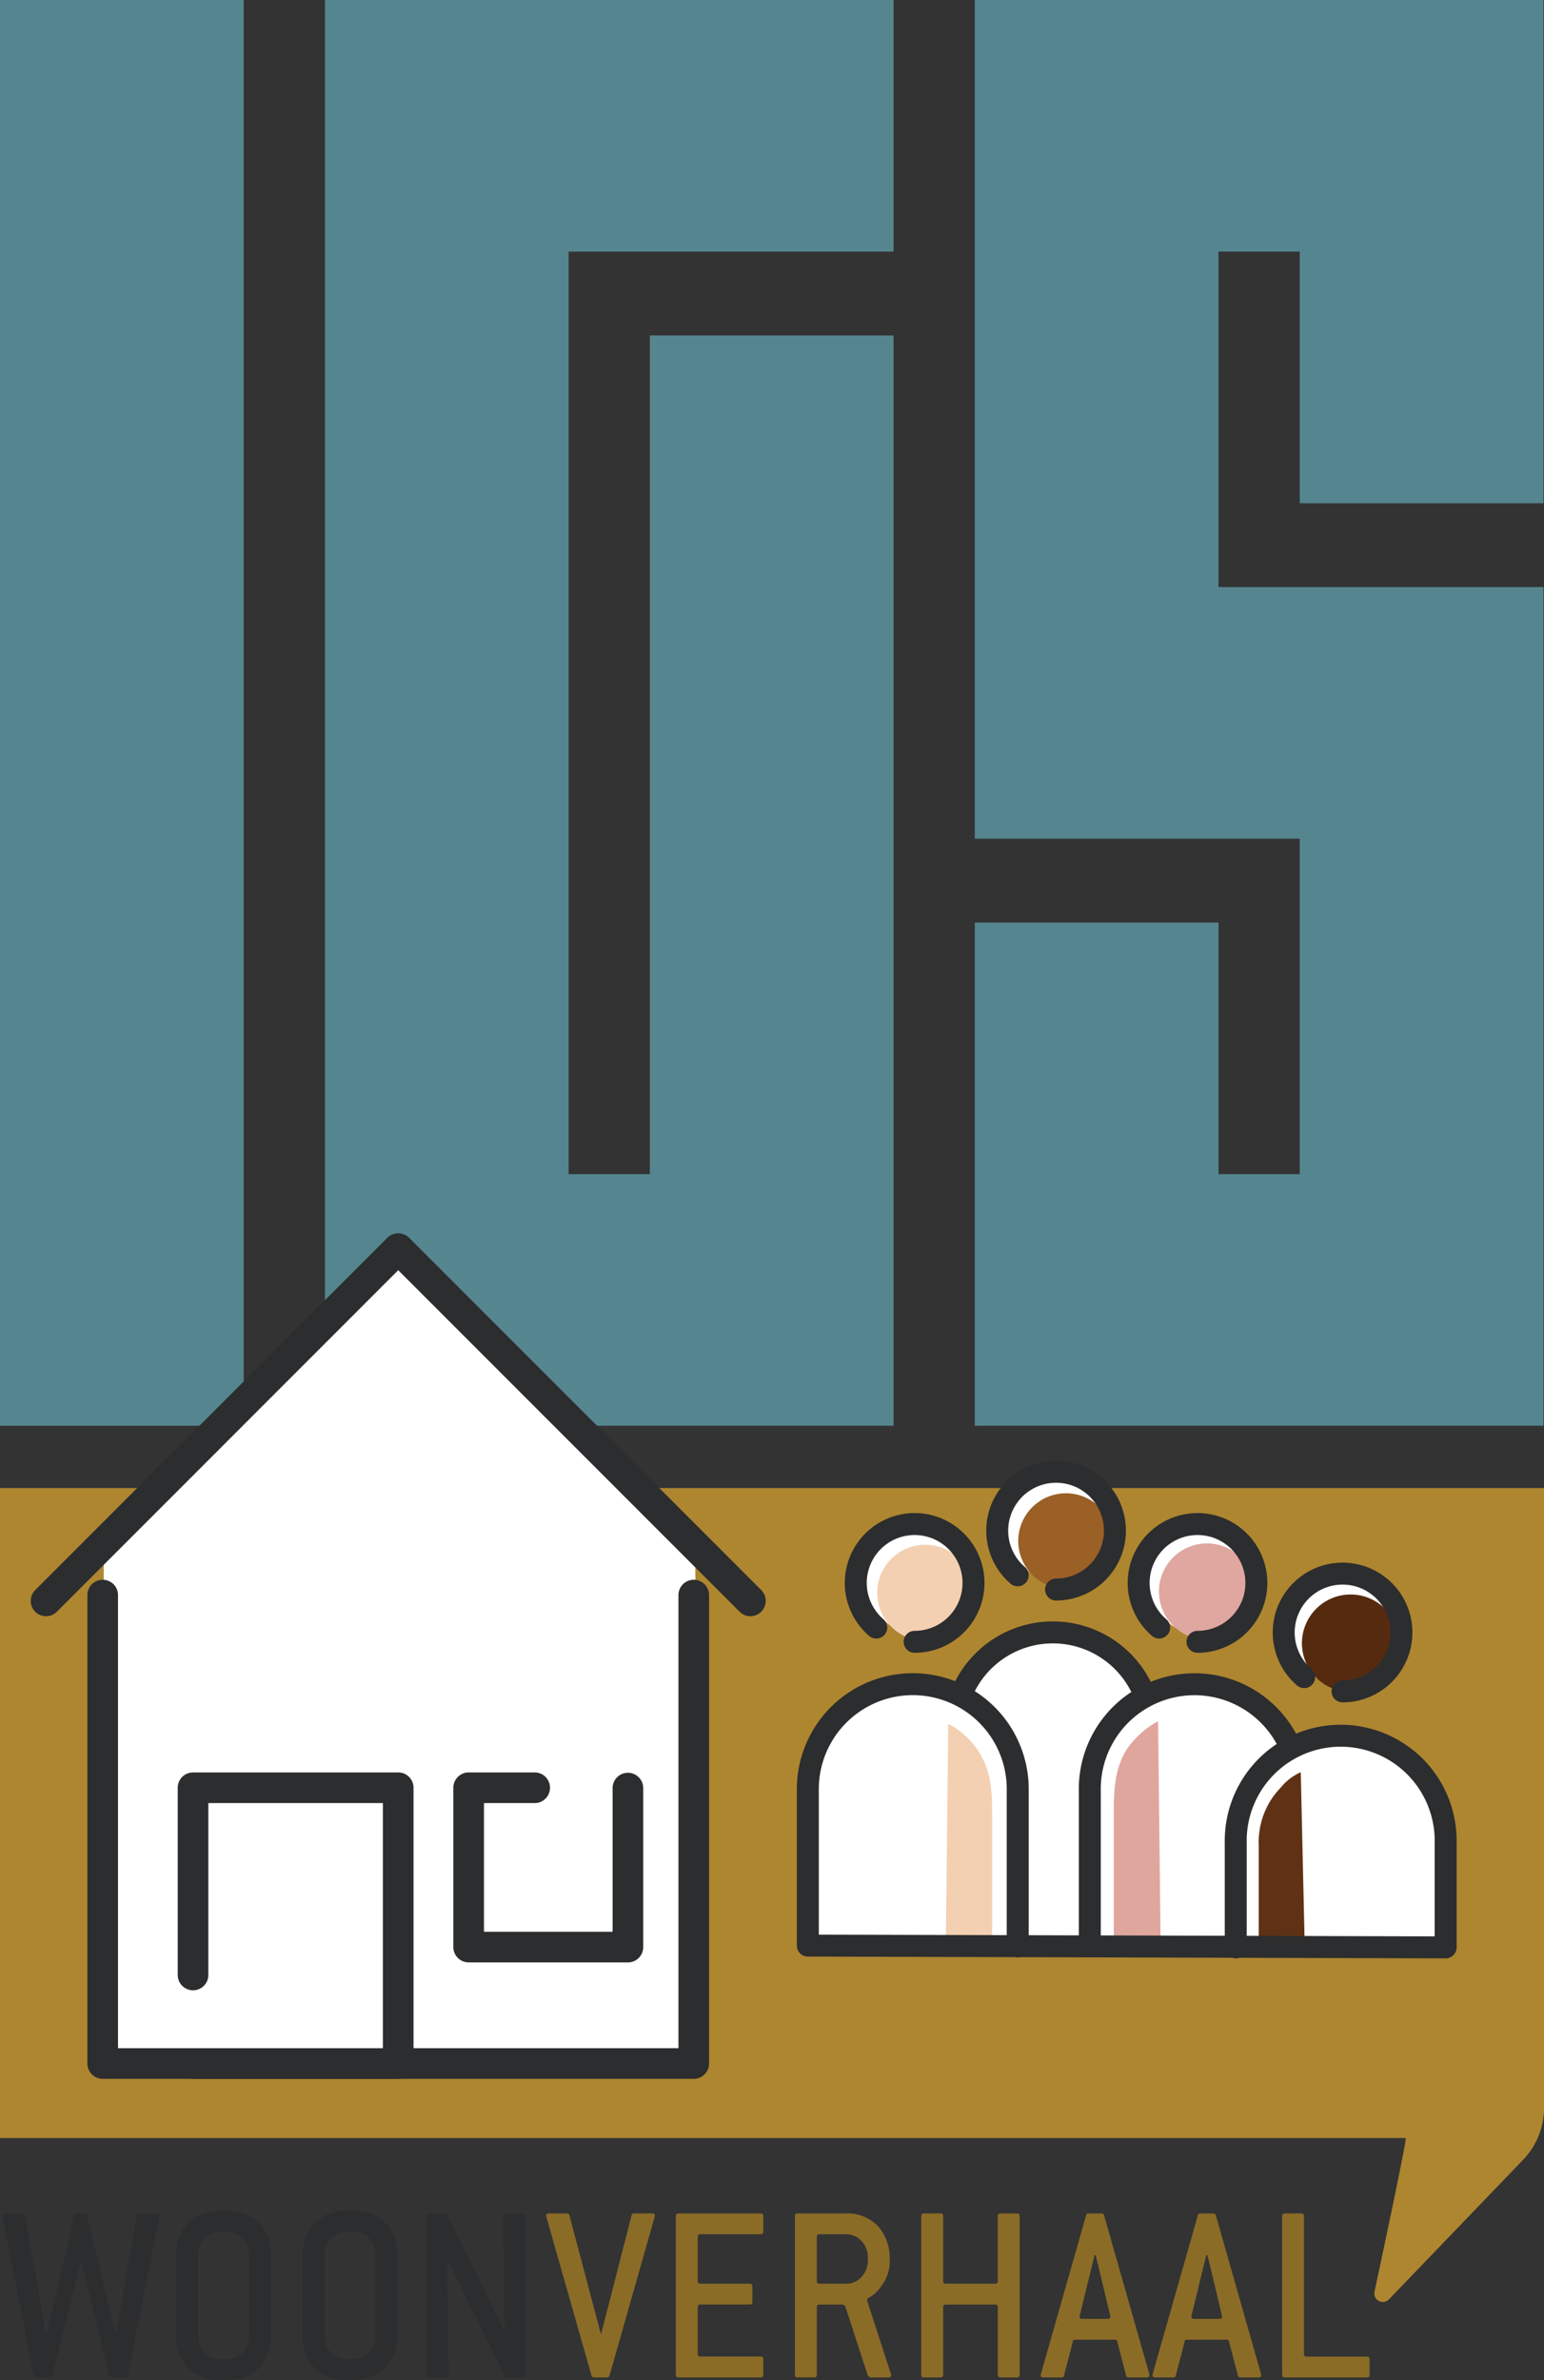<svg xmlns="http://www.w3.org/2000/svg" xmlns:xlink="http://www.w3.org/1999/xlink" width="237.535" height="366" viewBox="0 0 237.535 366">
  <rect x="0" y="0" width="237.535" height="366" fill="#333333" stroke="none"/>
  <defs>
    <clipPath id="clip-path">
      <rect id="Rectangle_23" data-name="Rectangle 23" width="237.535" height="366" fill="none"/>
    </clipPath>
  </defs>
  <g clip-path="url(#clip-path)">
    <path d="M216.26,285.4H0V185.446H237.535v95.321a11.514,11.514,0,0,1-3.213,7.98l-20.638,21.461a1.308,1.308,0,0,1-2.224-1.177c1.7-7.938,5.02-23.626,4.8-23.626" transform="translate(0 43.384)" fill="#ae8630"/>
    <rect width="37.492" height="219.251" fill="#55868f"/>
    <path d="M40.511,219.251V0h87.48V38.692H78V180.56H90.5V51.589h37.491V219.251Z" transform="translate(9.477 0)" fill="#55868f"/>
    <path d="M121.535,0h87.482V77.383H171.525V38.692h-12.5V90.28h49.991V219.251H121.535V141.868h37.491v38.692h12.5V128.972H121.535Z" transform="translate(28.432 0)" fill="#55868f"/>
    <path d="M12.929,279.028V199.85l44.316-43.135,46.68,45.5.591,76.815Z" transform="translate(3.025 36.662)" fill="#fff"/>
    <path d="M6.187,212.585a2.356,2.356,0,0,1-1.666-4.021L58.7,154.382a2.355,2.355,0,0,1,3.33,3.33L7.853,211.895a2.349,2.349,0,0,1-1.666.69" transform="translate(0.896 35.955)" fill="#2c2d2e"/>
    <path d="M104.278,212.585a2.349,2.349,0,0,1-1.666-.69L48.431,157.712a2.355,2.355,0,0,1,3.33-3.33l54.182,54.181a2.356,2.356,0,0,1-1.666,4.021" transform="translate(11.169 35.955)" fill="#2c2d2e"/>
    <path d="M104.181,273.634H13.251a2.355,2.355,0,0,1-2.356-2.356V199.193a2.356,2.356,0,0,1,4.711,0v69.73h86.219v-69.73a2.356,2.356,0,0,1,4.711,0v72.086a2.356,2.356,0,0,1-2.356,2.356" transform="translate(2.549 46.049)" fill="#2c2d2e"/>
    <path d="M56.08,268.006H24.514a2.356,2.356,0,0,1,0-4.711H53.725V225.6H26.869v26.384a2.356,2.356,0,1,1-4.711,0v-28.74a2.356,2.356,0,0,1,2.356-2.356H56.08a2.356,2.356,0,0,1,2.356,2.356v42.4a2.356,2.356,0,0,1-2.356,2.356" transform="translate(5.184 51.676)" fill="#2c2d2e"/>
    <path d="M83.378,250.1h-24.5a2.356,2.356,0,0,1-2.356-2.356v-24.5a2.356,2.356,0,0,1,2.356-2.356H69.086a2.356,2.356,0,0,1,0,4.711H61.233v19.789H81.022V223.248a2.356,2.356,0,0,1,4.711,0v24.5a2.356,2.356,0,0,1-2.356,2.356" transform="translate(13.223 51.676)" fill="#2c2d2e"/>
    <path d="M19.607,300.76a.36.36,0,0,1-.373.321H17.1c-.226,0-.35-.094-.375-.279l-4.3-17.731L8.018,300.8c-.025.185-.149.279-.374.279H5.513a.359.359,0,0,1-.374-.321L.317,276.346a.191.191,0,0,0-.02-.079.182.182,0,0,1-.019-.08q0-.32.411-.321H3.419a.361.361,0,0,1,.375.321l3.251,18.451,4.374-18.571q.037-.281.374-.281h1.159c.223,0,.349.094.375.281l4.447,18.571,3.179-18.451a.36.36,0,0,1,.374-.321h2.729q.411,0,.411.321a.183.183,0,0,1-.02.08.21.21,0,0,0-.019.079Z" transform="translate(0.065 64.518)" fill="#2c2d2e"/>
    <path d="M36.066,297.52A6.317,6.317,0,0,1,34.7,299.68a5.942,5.942,0,0,1-2.114,1.381,7.583,7.583,0,0,1-2.766.481H28.7a7.59,7.59,0,0,1-2.768-.481,5.9,5.9,0,0,1-2.113-1.381,6.28,6.28,0,0,1-1.364-2.161,7.668,7.668,0,0,1-.486-2.781V282.331a7.659,7.659,0,0,1,.486-2.781,6.262,6.262,0,0,1,1.364-2.162,5.853,5.853,0,0,1,2.113-1.38,7.539,7.539,0,0,1,2.768-.481h1.12a7.532,7.532,0,0,1,2.766.481,5.89,5.89,0,0,1,2.114,1.38,6.3,6.3,0,0,1,1.364,2.162,7.685,7.685,0,0,1,.486,2.781v12.407a7.7,7.7,0,0,1-.486,2.781m-2.879-15.189a3.62,3.62,0,0,0-.971-2.562,3.149,3.149,0,0,0-2.394-1.04H28.7a3.143,3.143,0,0,0-2.393,1.04,3.611,3.611,0,0,0-.972,2.562v12.407a3.606,3.606,0,0,0,.972,2.56,3.139,3.139,0,0,0,2.393,1.04h1.12a3.145,3.145,0,0,0,2.394-1.04,3.615,3.615,0,0,0,.971-2.56Z" transform="translate(5.14 64.458)" fill="#2c2d2e"/>
    <path d="M51.82,297.52a6.317,6.317,0,0,1-1.364,2.161,5.942,5.942,0,0,1-2.114,1.381,7.583,7.583,0,0,1-2.767.481h-1.12a7.59,7.59,0,0,1-2.768-.481,5.9,5.9,0,0,1-2.113-1.381,6.28,6.28,0,0,1-1.364-2.161,7.668,7.668,0,0,1-.486-2.781V282.331a7.659,7.659,0,0,1,.486-2.781,6.262,6.262,0,0,1,1.364-2.162,5.853,5.853,0,0,1,2.113-1.38,7.539,7.539,0,0,1,2.768-.481h1.12a7.532,7.532,0,0,1,2.767.481,5.89,5.89,0,0,1,2.114,1.38,6.3,6.3,0,0,1,1.364,2.162,7.685,7.685,0,0,1,.486,2.781v12.407a7.7,7.7,0,0,1-.486,2.781m-2.879-15.189a3.616,3.616,0,0,0-.972-2.562,3.145,3.145,0,0,0-2.393-1.04h-1.12a3.143,3.143,0,0,0-2.393,1.04,3.611,3.611,0,0,0-.972,2.562v12.407a3.606,3.606,0,0,0,.972,2.56,3.139,3.139,0,0,0,2.393,1.04h1.12a3.14,3.14,0,0,0,2.393-1.04,3.611,3.611,0,0,0,.972-2.56Z" transform="translate(8.826 64.458)" fill="#2c2d2e"/>
    <path d="M67.975,301.065H65.582l-.337-.2-8.9-17.97.225,17.769c0,.268-.126.4-.375.4H53.581q-.372,0-.373-.4V276.252c0-.267.125-.4.373-.4h2.393l.337.2,8.86,17.93-.186-17.731c0-.267.125-.4.374-.4h2.617c.248,0,.373.134.373.4v24.412q0,.4-.373.4" transform="translate(12.448 64.534)" fill="#2c2d2e"/>
    <path d="M77.842,300.786a.387.387,0,0,1-.375.279H75.449a.388.388,0,0,1-.375-.279l-6.953-24.415a.167.167,0,0,0-.019-.1.086.086,0,0,1-.017-.06c0-.239.135-.362.411-.362h2.8c.226,0,.349.1.375.281l4.861,18.329,4.709-18.329c.025-.185.149-.281.375-.281h2.8c.271,0,.411.122.411.362a.182.182,0,0,1-.02.079.18.18,0,0,0-.019.08Z" transform="translate(15.928 64.534)" fill="#8a6c27"/>
    <path d="M97.346,301.065H84.636q-.372,0-.373-.4V276.252c0-.267.125-.4.373-.4H97.346c.249,0,.375.134.375.4v2.4c0,.267-.126.4-.375.4H88q-.372,0-.373.4v6.8q0,.4.373.4h7.664c.248,0,.374.133.374.4v2.4c0,.267-.126.4-.374.4H88c-.248,0-.373.135-.373.4v7.2q0,.4.373.4h9.346c.249,0,.375.135.375.4v2.4c0,.268-.126.4-.375.4" transform="translate(19.713 64.534)" fill="#8a6c27"/>
    <path d="M113.913,300.745c0,.216-.125.321-.375.321h-2.876l-.337-.279L106.847,290.1l-.3-.239h-3.7c-.247,0-.371.133-.371.4v10.4q0,.4-.375.4H99.482q-.372,0-.373-.4V276.252c0-.265.125-.4.373-.4h7.476a6.407,6.407,0,0,1,4.917,1.942,7.4,7.4,0,0,1,1.811,5.263v.4a5.782,5.782,0,0,1-.521,2.261,7.341,7.341,0,0,1-1.61,2.3,3.316,3.316,0,0,1-.933.7c-.274.12-.41.286-.41.5a.169.169,0,0,0,.035.12l3.627,11.205a.477.477,0,0,1,.038.2m-3.588-18.09a3.621,3.621,0,0,0-.972-2.562,3.151,3.151,0,0,0-2.394-1.039h-4.113c-.247,0-.371.133-.371.4v6.8c0,.268.125.4.371.4h4.113a3.144,3.144,0,0,0,2.394-1.041,3.61,3.61,0,0,0,.972-2.56Z" transform="translate(23.186 64.534)" fill="#8a6c27"/>
    <path d="M129.63,301.065h-2.617q-.374,0-.374-.4v-10.4c0-.267-.126-.4-.375-.4H118.6c-.25,0-.375.135-.375.4v10.4q0,.4-.375.4h-2.616c-.247,0-.371-.133-.371-.4V276.252c0-.267.125-.4.371-.4h2.616c.251,0,.375.134.375.4v10q0,.4.375.4h7.663c.249,0,.375-.133.375-.4v-10c0-.267.125-.4.374-.4h2.617c.247,0,.371.134.371.4v24.412c0,.268-.125.4-.371.4" transform="translate(26.871 64.534)" fill="#8a6c27"/>
    <path d="M146.466,300.646a.08.08,0,0,1,.021.059c0,.241-.139.36-.413.36h-2.8c-.225,0-.35-.094-.374-.279l-1.382-5.284c-.023-.159-.149-.239-.374-.239h-6.056c-.226,0-.35.08-.375.239l-1.381,5.284c-.028.185-.149.279-.375.279h-2.8c-.274,0-.408-.12-.408-.36a.074.074,0,0,1,.017-.059.2.2,0,0,0,.017-.1l6.955-24.414c.025-.185.149-.281.375-.281h2.016a.386.386,0,0,1,.374.281l6.956,24.414c0,.053,0,.086.017.1m-7.833-16.629c-.048-.214-.111-.466-.188-.761s-.159-.627-.26-1h-.149l-.448,1.8-1.832,7.485c0,.053-.006.086-.02.1a.1.1,0,0,0-.019.06c0,.239.136.36.413.36h3.925c.274,0,.41-.121.41-.36a.234.234,0,0,0-.017-.08.172.172,0,0,1-.021-.079Z" transform="translate(30.352 64.534)" fill="#8a6c27"/>
    <path d="M160.406,300.646a.1.1,0,0,1,.017.059c0,.241-.139.36-.41.36h-2.8c-.226,0-.352-.094-.375-.279l-1.384-5.284c-.025-.159-.149-.239-.371-.239h-6.06c-.222,0-.347.08-.371.239l-1.385,5.284c-.025.185-.149.279-.375.279h-2.8c-.278,0-.412-.12-.412-.36a.091.091,0,0,1,.017-.059.156.156,0,0,0,.021-.1l6.951-24.414c.028-.185.153-.281.375-.281h2.02a.394.394,0,0,1,.375.281l6.951,24.414a.156.156,0,0,0,.021.1m-7.833-16.629c-.052-.214-.111-.466-.188-.761s-.163-.627-.26-1h-.153l-.447,1.8-1.832,7.485c0,.053,0,.086-.017.1a.078.078,0,0,0-.017.06c0,.239.134.36.408.36h3.925c.275,0,.413-.121.413-.36a.177.177,0,0,0-.021-.08.227.227,0,0,1-.017-.079Z" transform="translate(33.612 64.534)" fill="#8a6c27"/>
    <path d="M172.935,301.065H160.227q-.376,0-.375-.4V276.252c0-.267.125-.4.375-.4h2.616c.251,0,.375.134.375.4v21.211c0,.267.125.4.371.4h9.346c.249,0,.375.135.375.4v2.4c0,.268-.126.4-.375.4" transform="translate(37.396 64.534)" fill="#8a6c27"/>
    <path d="M199.234,252.35H100.557V225s2.586-14.414,17.37-13.675l6.652,1.109s5.543-9.979,14.044-9.24c0,0,8.87,0,14.414,9.24,0,0,16.262-4.8,21.805,8.5,0,0,16.262-7.393,22.914,8.13l1.478,8.13Z" transform="translate(23.525 47.527)" fill="#fff" fill-rule="evenodd"/>
    <path d="M142.573,191.913a8.534,8.534,0,1,1-8.534-8.534,8.533,8.533,0,0,1,8.534,8.534" transform="translate(29.361 42.9)" fill="#fff" fill-rule="evenodd"/>
    <path d="M160.246,198.507a8.538,8.538,0,1,1-8.538-8.538,8.538,8.538,0,0,1,8.538,8.538" transform="translate(33.493 44.442)" fill="#fff" fill-rule="evenodd"/>
    <path d="M178.589,204.989a8.731,8.731,0,1,1-8.731-8.731,8.731,8.731,0,0,1,8.731,8.731" transform="translate(37.694 45.913)" fill="#fff" fill-rule="evenodd"/>
    <path d="M124.877,198.439a8.471,8.471,0,1,1-8.471-8.471,8.471,8.471,0,0,1,8.471,8.471" transform="translate(25.251 44.442)" fill="#fff" fill-rule="evenodd"/>
    <path d="M118.3,214.828a12.245,12.245,0,0,1,3.332,2.532c3.332,3.6,3.416,7.579,3.416,11.525V249.23h-7.133Z" transform="translate(27.585 50.258)" fill="#f3d0b1" fill-rule="evenodd"/>
    <path d="M145.681,214.511a12.382,12.382,0,0,0-3.37,2.56c-3.332,3.235-3.454,7.665-3.454,11.656V249.3h7.215Z" transform="translate(32.485 50.183)" fill="#dfa69e" fill-rule="evenodd"/>
    <path d="M163.4,220.859a8.282,8.282,0,0,0-3.076,2.359,12.023,12.023,0,0,0-3.388,8.9v15.707h7.077Z" transform="translate(36.715 51.669)" fill="#5f3216" fill-rule="evenodd"/>
    <path d="M121.972,205.117a7.382,7.382,0,1,0-5.221,2.163,7.36,7.36,0,0,0,5.221-2.163" transform="translate(25.586 45.037)" fill="#f3d0b1" fill-rule="evenodd"/>
    <path d="M126.951,193.444a7.345,7.345,0,1,0,2.151-5.194,7.321,7.321,0,0,0-2.151,5.194" transform="translate(29.699 43.536)" fill="#9b6026" fill-rule="evenodd"/>
    <path d="M146.661,194.518a7.4,7.4,0,1,0,5.234-2.168,7.38,7.38,0,0,0-5.234,2.168" transform="translate(33.803 44.999)" fill="#dfa79f" fill-rule="evenodd"/>
    <path d="M164.51,200.911a7.494,7.494,0,1,0,5.3-2.2,7.47,7.47,0,0,0-5.3,2.2" transform="translate(37.973 46.488)" fill="#562a0f" fill-rule="evenodd"/>
    <path d="M166.549,250.363V234.217a16.148,16.148,0,1,1,32.292,0v16.146l-98.123-.278V226.318a16.148,16.148,0,1,1,32.291,0v23.908" transform="translate(23.562 49.104)" fill="none" stroke="#2c2d2e" stroke-linecap="round" stroke-linejoin="round" stroke-width="3.378"/>
    <path d="M135.873,250.086V226.318a16.108,16.108,0,0,1,30.932-6.608" transform="translate(31.787 49.103)" fill="none" stroke="#2c2d2e" stroke-linecap="round" stroke-linejoin="round" stroke-width="3.378"/>
    <path d="M119.871,212.912a15.172,15.172,0,0,1,28.186.155" transform="translate(28.043 47.593)" fill="none" stroke="#2c2d2e" stroke-linecap="round" stroke-linejoin="round" stroke-width="3.378"/>
    <path d="M163.2,212.031a9.055,9.055,0,1,1,5.9,2.189" transform="translate(37.442 45.879)" fill="none" stroke="#2c2d2e" stroke-linecap="round" stroke-linejoin="round" stroke-width="3.378"/>
    <path d="M145.115,205.854a9.055,9.055,0,1,1,5.9,2.189" transform="translate(33.212 44.434)" fill="none" stroke="#2c2d2e" stroke-linecap="round" stroke-linejoin="round" stroke-width="3.378"/>
    <path d="M109.847,205.854a9.055,9.055,0,1,1,5.9,2.189" transform="translate(24.961 44.434)" fill="none" stroke="#2c2d2e" stroke-linecap="round" stroke-linejoin="round" stroke-width="3.378"/>
    <path d="M127.481,199.34a9.055,9.055,0,1,1,5.9,2.189" transform="translate(29.086 42.91)" fill="none" stroke="#2c2d2e" stroke-linecap="round" stroke-linejoin="round" stroke-width="3.378"/>
  </g>
</svg>
